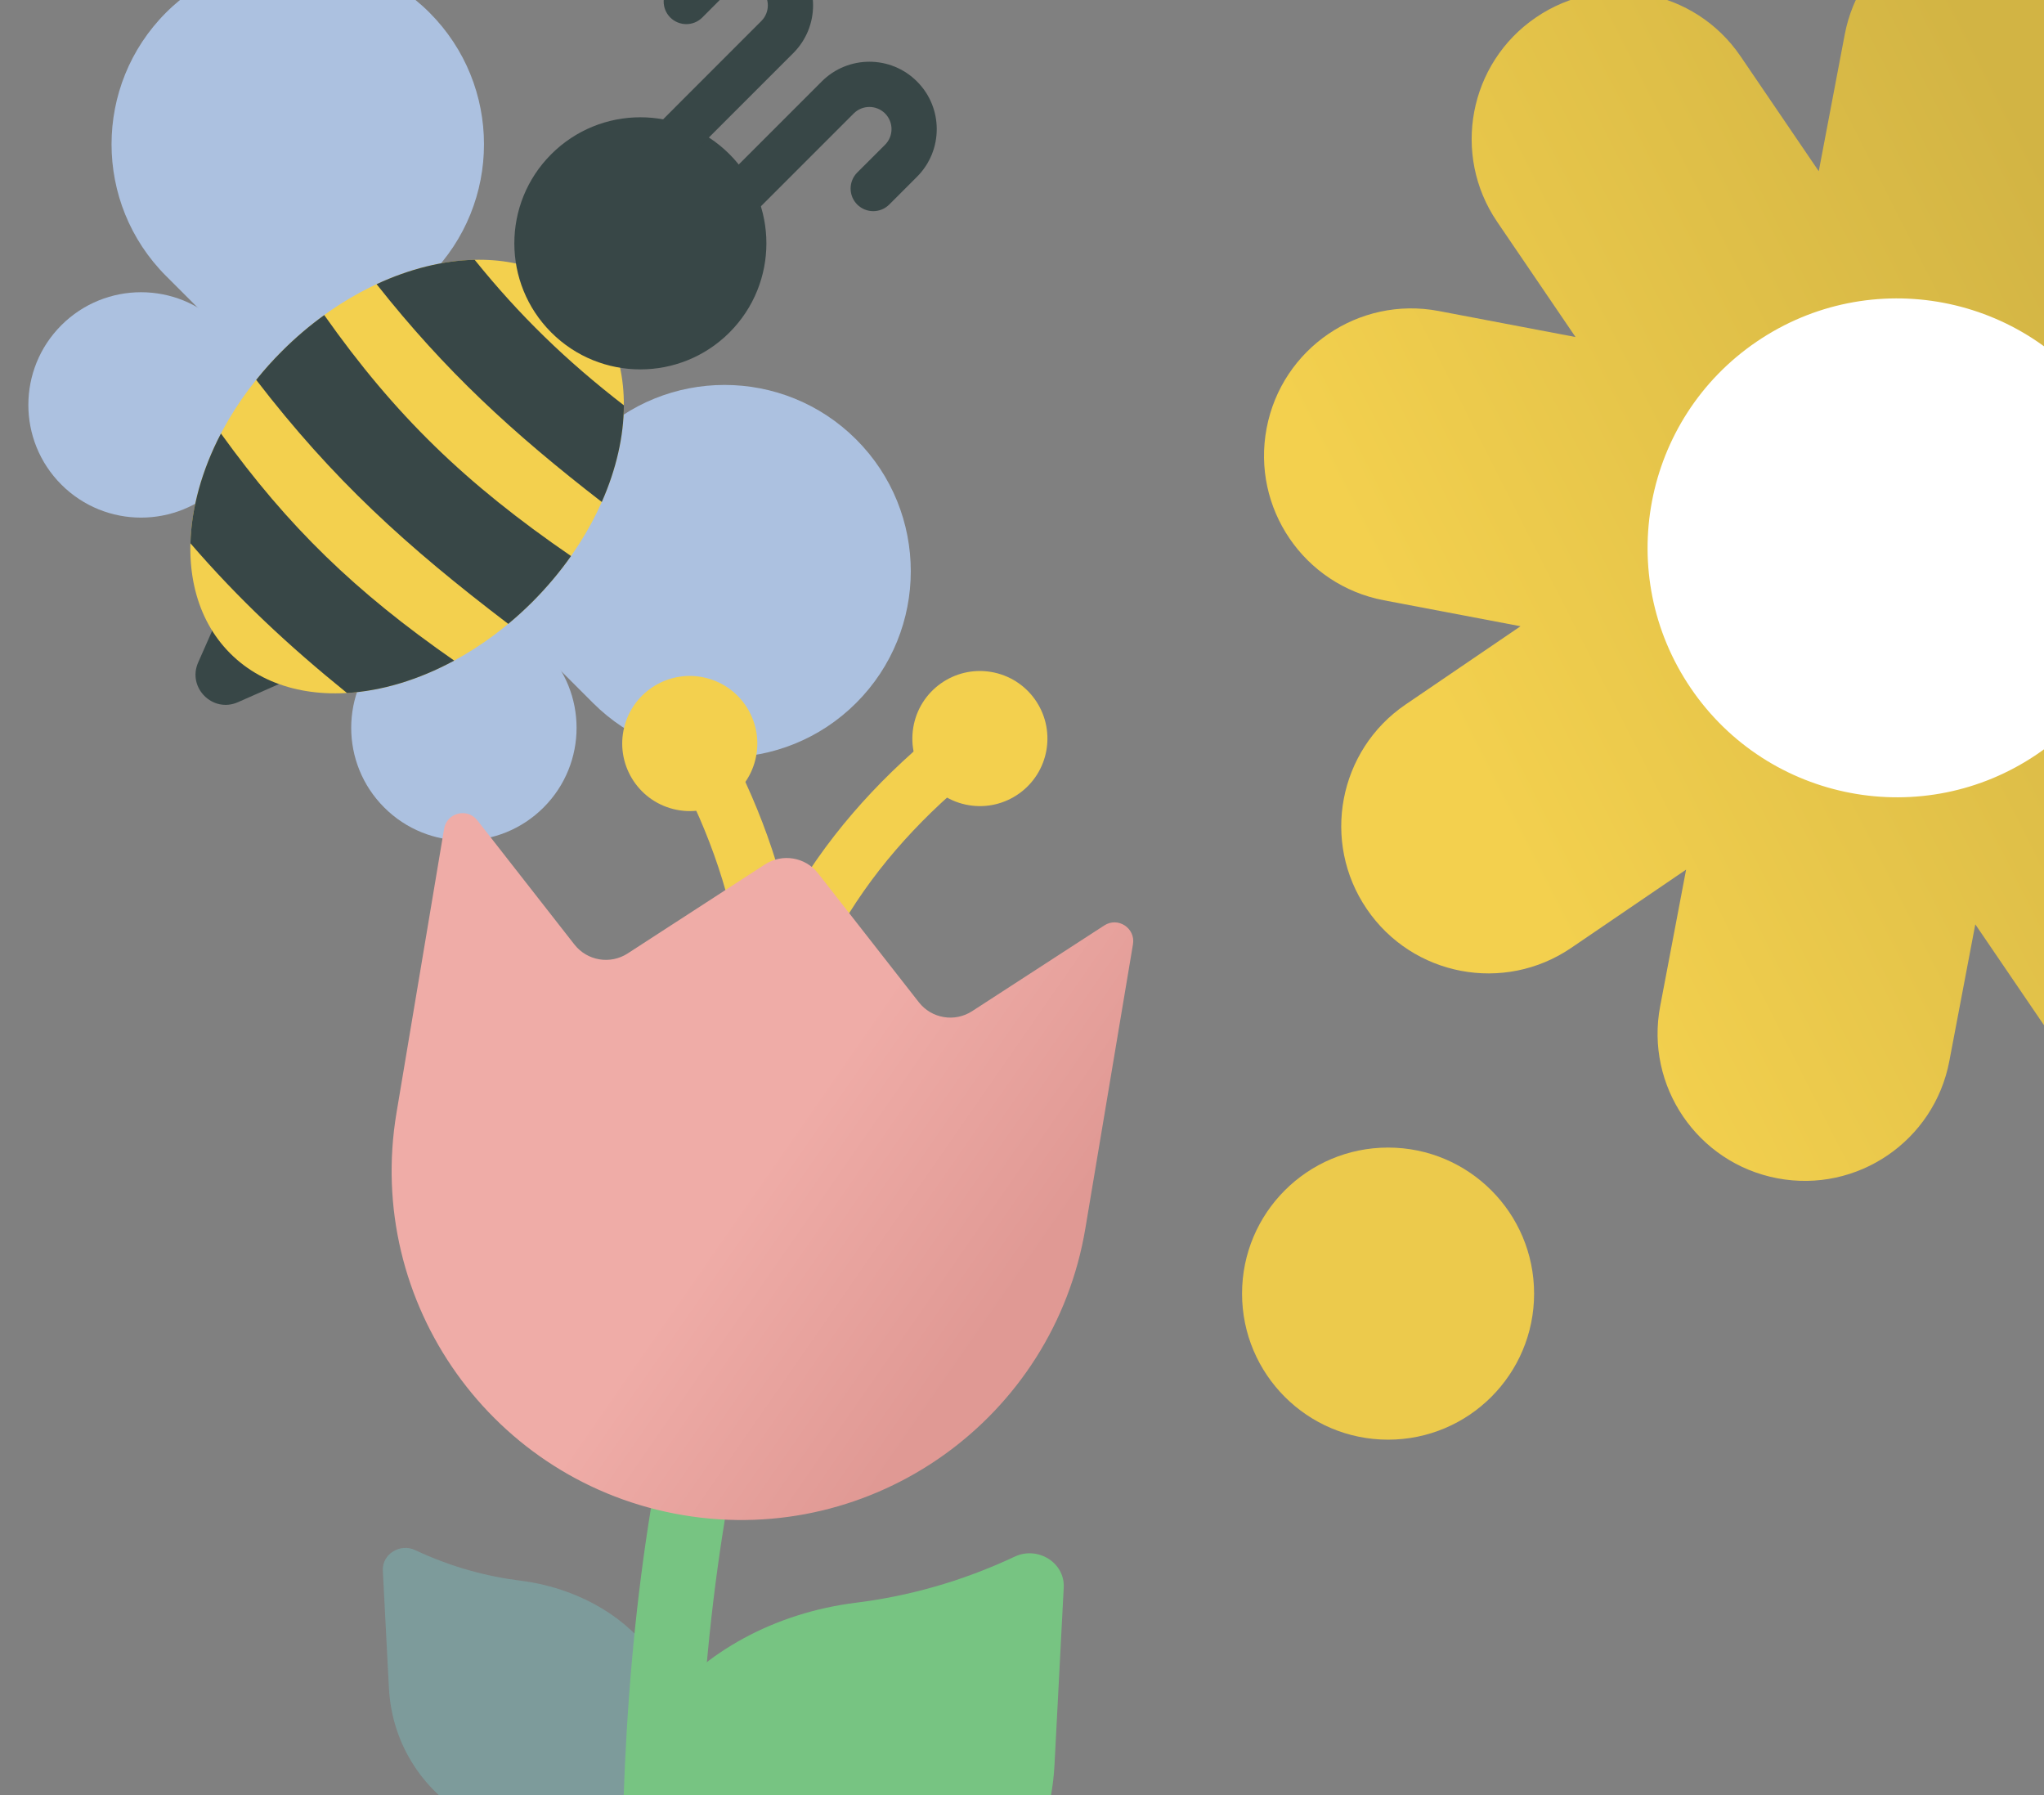 <svg width="41" height="36" viewBox="0 0 41 36" fill="none" xmlns="http://www.w3.org/2000/svg">
<rect x="0" y="0" width="41" height="36" fill="#808080" stroke="none"/>
<g clip-path="url(#clip0_3597_20964)">
<path fill-rule="evenodd" clip-rule="evenodd" d="M30.81 0.349C32.158 -0.569 33.994 -0.22 34.912 1.127L36.482 3.434L37.003 0.692C37.307 -0.909 38.852 -1.961 40.454 -1.657C42.056 -1.353 43.107 0.192 42.803 1.794L42.283 4.533L44.585 2.965C45.933 2.048 47.769 2.397 48.687 3.744C49.604 5.092 49.255 6.928 47.908 7.845L45.603 9.415L48.349 9.936C49.951 10.24 51.003 11.785 50.699 13.387C50.395 14.989 48.85 16.04 47.248 15.736L44.503 15.215L46.074 17.523C46.991 18.87 46.643 20.706 45.295 21.624C43.947 22.541 42.111 22.193 41.194 20.845L39.622 18.537L39.101 21.28C38.797 22.882 37.252 23.934 35.651 23.63C34.049 23.326 32.997 21.781 33.301 20.179L33.821 17.44L31.517 19.009C30.169 19.927 28.333 19.578 27.416 18.23C26.498 16.883 26.847 15.046 28.194 14.129L30.5 12.559L27.756 12.038C26.154 11.733 25.102 10.188 25.407 8.587C25.711 6.985 27.256 5.933 28.858 6.237L31.603 6.759L30.032 4.45C29.114 3.102 29.463 1.266 30.81 0.349Z" fill="url(#paint0_linear_3597_20964)"/>
<circle cx="5" cy="5" r="5" transform="matrix(-0.827 0.563 0.563 0.827 39.371 4.037)" fill="white"/>
<path fill-rule="evenodd" clip-rule="evenodd" d="M18.737 14.719C16.406 16.642 14.583 19.359 14.461 23.046L15.595 23.083C15.704 19.797 17.316 17.363 19.459 15.595L18.737 14.719Z" fill="#F3D04E"/>
<path fill-rule="evenodd" clip-rule="evenodd" d="M14.714 15.192C16.08 17.887 16.662 21.107 15.299 24.534L14.244 24.114C15.46 21.059 14.958 18.184 13.702 15.705L14.714 15.192Z" fill="#F3D04E"/>
<circle cx="1.355" cy="1.355" r="1.355" transform="matrix(-0.986 -0.165 -0.165 0.986 21.215 13.699)" fill="#F3D04E"/>
<path d="M3.331 0.252C4.79 -1.206 7.155 -1.206 8.614 0.252V0.252C10.073 1.711 10.073 4.076 8.614 5.535L5.973 8.176L3.331 5.535C1.873 4.076 1.873 1.711 3.331 0.252V0.252Z" fill="#ACC1E0"/>
<path d="M17.175 14.096C18.634 12.638 18.634 10.273 17.175 8.814V8.814C15.716 7.355 13.351 7.355 11.893 8.814L9.252 11.455L11.893 14.096C13.351 15.555 15.716 15.555 17.175 14.096V14.096Z" fill="#ACC1E0"/>
<path d="M1.231 6.522C0.348 7.405 0.348 8.836 1.231 9.719V9.719C2.114 10.601 3.545 10.601 4.427 9.719L6.025 8.121L4.427 6.522C3.545 5.64 2.114 5.64 1.231 6.522V6.522Z" fill="#ACC1E0"/>
<path d="M10.903 16.194C10.02 17.077 8.589 17.077 7.707 16.194V16.194C6.824 15.312 6.824 13.881 7.707 12.998L9.305 11.4L10.903 12.998C11.786 13.881 11.786 15.312 10.903 16.194V16.194Z" fill="#ACC1E0"/>
<path d="M4.773 14.082C4.267 14.306 3.752 13.79 3.975 13.285L4.981 11.008L7.049 11.008L7.049 13.077L4.773 14.082Z" fill="#384747"/>
<ellipse cx="8.166" cy="9.557" rx="5.017" ry="3.554" transform="rotate(-45 8.166 9.557)" fill="#F3D04E"/>
<circle cx="12.845" cy="4.88" r="2.528" transform="rotate(-45 12.845 4.88)" fill="#384747"/>
<path fill-rule="evenodd" clip-rule="evenodd" d="M4.432 8.694C4.048 9.43 3.839 10.19 3.82 10.896C4.789 12.018 5.781 12.944 6.96 13.898C7.655 13.856 8.395 13.636 9.111 13.248C7.136 11.876 5.777 10.563 4.432 8.694ZM11.454 11.151C11.23 11.47 10.971 11.778 10.68 12.07C10.523 12.227 10.361 12.374 10.195 12.512C8.144 10.951 6.673 9.613 5.139 7.618C5.297 7.421 5.468 7.229 5.654 7.044C5.924 6.773 6.209 6.531 6.504 6.319C7.923 8.33 9.337 9.698 11.454 11.151ZM12.514 8.128C12.512 8.748 12.361 9.412 12.071 10.067C10.28 8.682 8.93 7.44 7.554 5.699C8.216 5.391 8.89 5.225 9.521 5.21C10.413 6.318 11.355 7.233 12.514 8.128Z" fill="#384747"/>
<path d="M13.445 -0.291C13.268 -0.114 13.268 0.174 13.445 0.351C13.623 0.528 13.91 0.528 14.087 0.351L13.445 -0.291ZM13.465 3.511L15.914 1.063L15.272 0.421L12.824 2.87L13.465 3.511ZM14.003 -0.848L13.445 -0.291L14.087 0.351L14.644 -0.207L14.003 -0.848ZM15.914 -0.848C15.386 -1.376 14.53 -1.376 14.003 -0.848L14.644 -0.207C14.818 -0.38 15.099 -0.38 15.272 -0.207L15.914 -0.848ZM15.914 1.063C16.441 0.535 16.441 -0.32 15.914 -0.848L15.272 -0.207C15.445 -0.033 15.445 0.248 15.272 0.421L15.914 1.063Z" fill="#384747"/>
<path d="M17.837 4.102C17.66 4.279 17.373 4.279 17.195 4.102C17.018 3.925 17.018 3.638 17.195 3.46L17.837 4.102ZM14.035 4.082L16.483 1.634L17.125 2.275L14.676 4.724L14.035 4.082ZM18.394 3.545L17.837 4.102L17.195 3.46L17.753 2.903L18.394 3.545ZM18.394 1.634C18.922 2.161 18.922 3.017 18.394 3.545L17.753 2.903C17.926 2.73 17.926 2.449 17.753 2.275L18.394 1.634ZM16.483 1.634C17.011 1.106 17.867 1.106 18.394 1.634L17.753 2.275C17.579 2.102 17.298 2.102 17.125 2.275L16.483 1.634Z" fill="#384747"/>
<path d="M12.51 36.448L12.598 36.399C12.878 36.242 13.105 36.005 13.25 35.718C14.223 33.784 12.584 31.966 10.436 31.699C9.758 31.614 9.052 31.427 8.326 31.086C8.026 30.945 7.662 31.166 7.679 31.498L7.801 33.848C7.923 36.191 10.462 37.593 12.51 36.448Z" fill="#7D9B9B"/>
<circle cx="13.836" cy="14.911" r="1.355" transform="rotate(14.089 13.836 14.911)" fill="#F3D04E"/>
<path d="M13.98 29.338C12.616 36.413 13.343 44.376 14.242 50.734" stroke="#77C482" stroke-width="1.5"/>
<path d="M22.726 18.937C22.78 18.614 22.425 18.381 22.151 18.559L19.499 20.279C19.15 20.505 18.687 20.427 18.431 20.1L16.41 17.515C16.155 17.188 15.691 17.11 15.343 17.336L12.59 19.121C12.241 19.347 11.778 19.269 11.522 18.942L9.575 16.452C9.374 16.194 8.962 16.299 8.908 16.621L7.953 22.319C7.314 26.135 9.889 29.747 13.705 30.386C17.52 31.026 21.132 28.451 21.771 24.635L22.726 18.937Z" fill="url(#paint1_linear_3597_20964)"/>
<path d="M14.031 39.325L13.898 39.251C13.474 39.014 13.131 38.655 12.912 38.221C11.441 35.296 13.919 32.546 17.168 32.142C18.193 32.014 19.26 31.731 20.358 31.216C20.813 31.003 21.363 31.336 21.337 31.838L21.152 35.392C20.967 38.936 17.128 41.056 14.031 39.325Z" fill="#77C482"/>
<circle cx="27.843" cy="25.943" r="2.929" fill="#ECCA4C"/>
</g>
<defs>
<linearGradient id="paint0_linear_3597_20964" x1="28.267" y1="12.829" x2="42.25" y2="5.725" gradientUnits="userSpaceOnUse">
<stop stop-color="#F3D04E"/>
<stop offset="1" stop-color="#D2B444"/>
</linearGradient>
<linearGradient id="paint1_linear_3597_20964" x1="20.483" y1="25.699" x2="12.778" y2="20.348" gradientUnits="userSpaceOnUse">
<stop stop-color="#E09994"/>
<stop offset="0.59" stop-color="#EFACA7"/>
</linearGradient>
<clipPath id="clip0_3597_20964">
<rect width="41" height="36" fill="white"/>
</clipPath>
</defs>
</svg>

